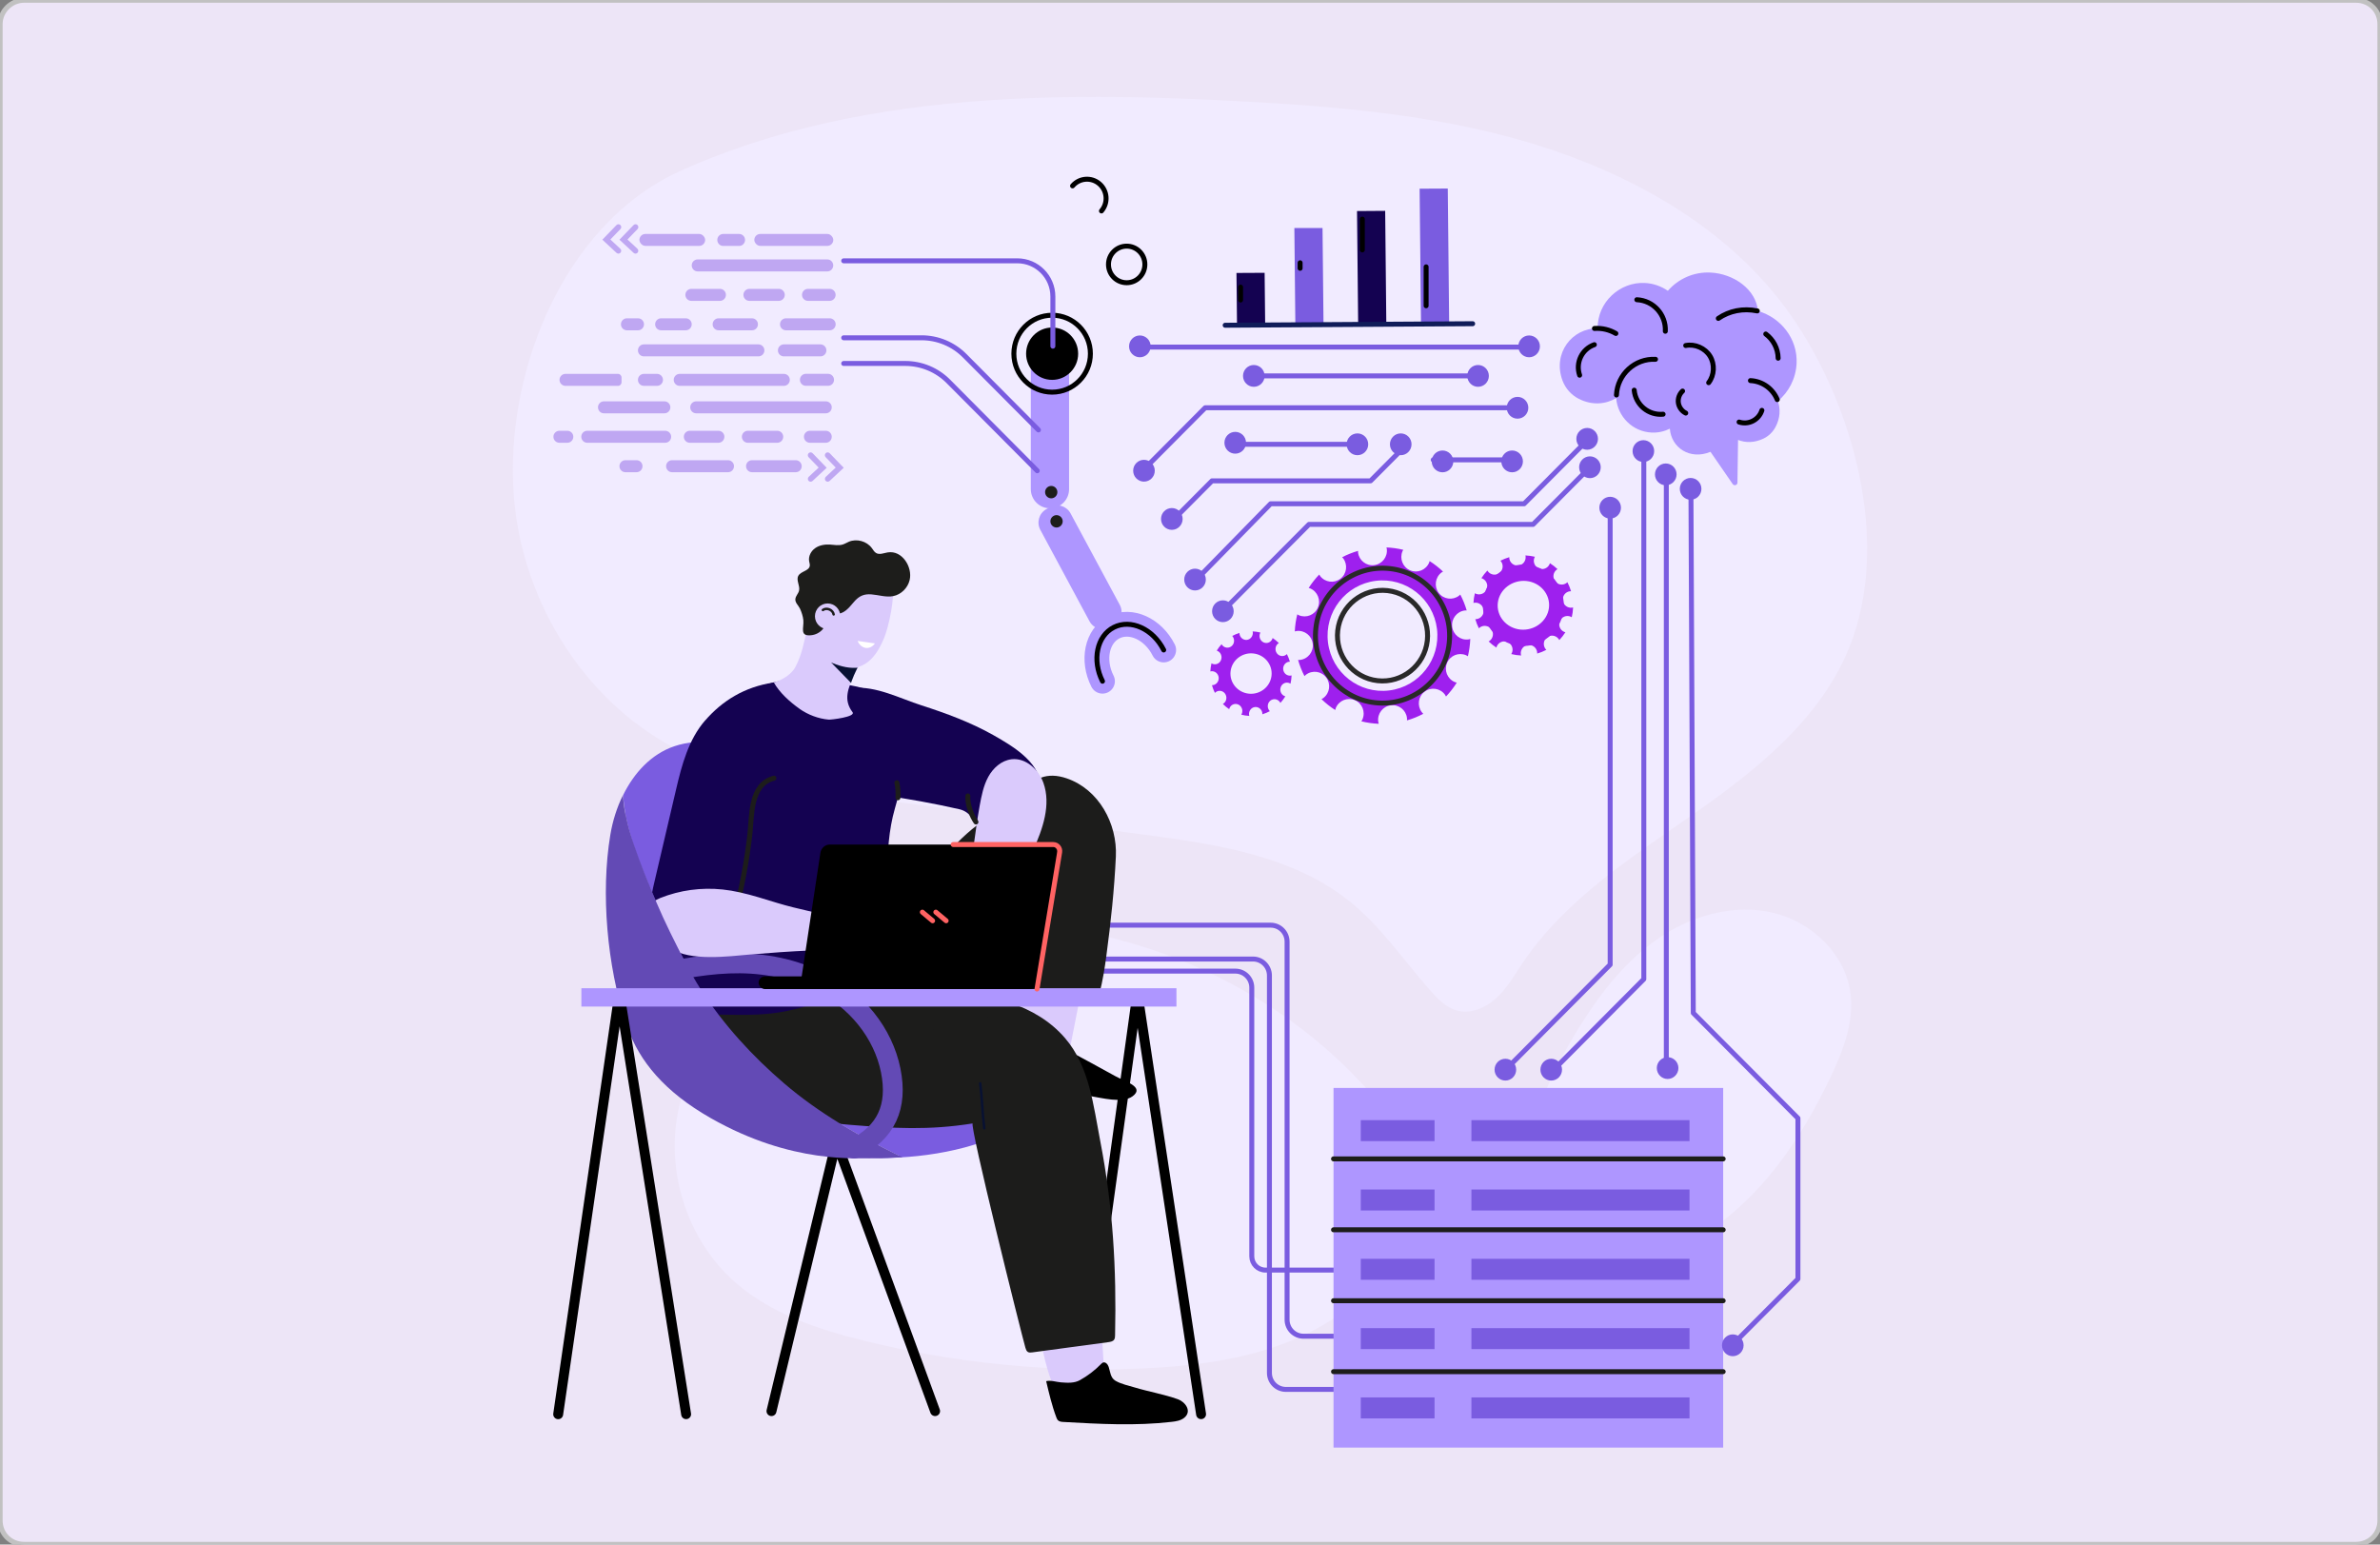 <?xml version="1.0" encoding="UTF-8"?>
<svg xmlns="http://www.w3.org/2000/svg" xmlns:xlink="http://www.w3.org/1999/xlink" id="Layer_1" viewBox="0 0 480.15 311.62">
  <rect x="0" y="0" width="480.15" height="311.62" fill="#808080" stroke="none"/>
  <defs>
    <style>.cls-1{fill:#bfa7f2;}.cls-2{stroke:#081132;}.cls-2,.cls-3,.cls-4,.cls-5,.cls-6,.cls-7,.cls-8,.cls-9,.cls-10,.cls-11,.cls-12,.cls-13{fill:none;}.cls-2,.cls-3,.cls-4,.cls-5,.cls-6,.cls-7,.cls-8,.cls-9,.cls-10,.cls-12,.cls-13{stroke-linecap:round;stroke-linejoin:round;}.cls-2,.cls-6{stroke-width:.5px;}.cls-14{fill:#fff;}.cls-3{stroke:#ae96ff;stroke-width:5px;}.cls-15{fill:#9e20ee;}.cls-4{stroke:#292929;}.cls-5,.cls-13{stroke:#000;}.cls-6{stroke:#1c1c1b;}.cls-7{stroke:#ff6363;}.cls-8{stroke:#634ab5;stroke-width:4px;}.cls-9{stroke:#7a5ce0;}.cls-10{stroke:#1d1d1b;}.cls-16{fill:#dacafc;}.cls-17{fill:#634ab5;}.cls-18{clip-path:url(#clippath);}.cls-19{fill:#7a5ce0;}.cls-12{stroke:#101c59;}.cls-20{fill:#ae96ff;}.cls-21{fill:#140251;}.cls-22{fill:#f1ebff;}.cls-13{stroke-width:2px;}.cls-23{fill:#081132;}.cls-24{fill:#1c1c1b;}.cls-25{fill:#1d1d1b;}.cls-26{fill:#ede5f7;stroke:#c1c1c1;stroke-miterlimit:10;}</style>
    <clipPath id="clippath">
      <path class="cls-11" d="m178.47,148.56c.02-.09.03-.18.04-.27-.59-2.13-3.63-2.1-5.34-2.99-.35-.18-.64-.41-.89-.66-.03-.03-.07-.07-.1-.1-.54-.58-.86-1.33-.99-2.17-.52-3.43,1.24-6.53,2.76-9.55-.05-.08-.11-.16-.18-.23-.38-.37-.98-.36-1.51-.37-1.99-.02-3.85-.65-5.47-1.81-.77-.55-1.46-1.2-2.12-1.88-.38-.39-1.07-1.74-1.65-1.79-.05,0-.1.02-.14.04-.68,2.74-.73,5.29-2.37,7.74-.62.93-1.35,1.75-2.22,2.36-.46.44-1.01.76-1.78.89-.19.03-.39.05-.59.05-.08.01-.16.03-.24.04-.1,0-.17-.01-.24-.05-1.23-.05-2.5-.35-3.45.38-.45.34-.72.86-.94,1.38-1.61,3.84-.48,8.84,1.55,12.3,1.55,2.63,4.26,5.07,7.22,5.89,2.81.79,5.75.12,8.42-.86,1.17-.43,2.29-.85,3.36-1.35,3.22-1.49,6-3.15,6.85-6.82.01-.06.03-.12.04-.19Z"></path>
    </clipPath>
  </defs>
  <g id="beb3d7f5-2594-40e1-9fcf-2cdf8fd006a9">
    <path class="cls-26" d="m4.86.05h470.44c2.71,0,4.83,2.09,4.83,4.79v301.95c0,2.69-2.11,4.79-4.83,4.79H4.86c-2.71,0-4.83-2.09-4.83-4.79V4.84C.03,2.24,2.24.05,4.86.05Z"></path>
  </g>
  <path class="cls-22" d="m277.29,221.44c-23.02-26.81-60.62-40.09-95.26-33.66-9.74,1.81-19.33,5.12-27.44,10.82-8.12,5.7-14.69,13.94-17.29,23.54-3.52,13.01.99,27.86,11.13,36.67,7.22,6.28,16.62,9.4,25.89,11.69,18.31,4.52,37.26,6.41,56.1,5.59,11.11-.48,22.38-1.96,32.48-6.64,9.32-4.32,18.06-12.22,22.76-21.52,4.82-9.55-2.19-19.32-8.36-26.5Z"></path>
  <path class="cls-22" d="m319.01,206.61c4.24-6.77,9.35-13.15,15.98-17.57,6.63-4.42,14.94-6.71,22.69-4.89,7.74,1.82,14.57,8.25,15.63,16.17.79,5.86-1.48,11.68-4.02,17.02-5.97,12.54-14.1,24.56-25.87,31.85-9.36,5.8-29.22,11.78-34.58-2.15-4.92-12.8,3.58-29.94,10.16-40.45Z"></path>
  <path class="cls-22" d="m204.79,19.93c14.9-.72,29.95-.31,44.77.47,19.32,1.01,38.75,2.61,57.36,7.92,20.9,5.97,41.77,17.18,54.47,35.43,12.52,17.99,20.21,45.74,11.7,66.86-5.79,14.37-18.52,24.58-31.17,33.44-12.65,8.86-26.12,17.4-34.75,30.25-1.64,2.44-3.1,5.04-5.25,7.03-2.15,1.99-5.19,3.32-8.01,2.54-2.16-.6-3.83-2.29-5.32-3.98-5.28-5.97-9.81-12.71-15.97-17.76-11.59-9.5-27.25-11.81-42.07-13.77-16.7-2.21-33.41-4.42-50.11-6.63-13.19-1.74-28.77-3.8-40.97-9.18-19.55-8.61-33.11-28.72-35.57-50.04-2.95-25.58,9.24-57.17,33.38-68.03,21.21-9.54,44.18-13.42,67.51-14.55Z"></path>
  <path class="cls-9" d="m271.3,280.32h-11.89c-1.83,0-3.31-1.49-3.31-3.33v-80.17c0-1.84-1.48-3.33-3.31-3.33h-47.15"></path>
  <path class="cls-9" d="m274.86,269.59h-11.89c-1.83,0-3.31-1.49-3.31-3.33v-76.27c0-1.84-1.48-3.33-3.31-3.33h-47.15"></path>
  <path class="cls-9" d="m270.97,256.25h-15.66c-1.53,0-2.77-1.25-2.77-2.78v-54.21c0-1.84-1.48-3.33-3.31-3.33h-57.84"></path>
  <path class="cls-13" d="m217.69,285.33l11.56-83.33c.02-.27.42-.29.46-.02l12.6,83.34"></path>
  <polyline class="cls-13" points="155.64 284.7 168.73 230.34 188.65 284.7"></polyline>
  <path class="cls-19" d="m126.6,207.35c-.13-.36-.27-.71-.38-1.07.12.36.25.72.38,1.07Z"></path>
  <path class="cls-19" d="m130.7,178.12c1.52,3.59,3.21,7.09,4.88,10.61,1.77,3.73,3.56,7.39,5.79,10.87,4.59,7.16,10.4,13.5,16.85,19.01,6.94,5.94,14.93,10.54,23.1,14.53.07.03.14.06.2.1-1.7.07-3.39.08-5.09.02-3.39-.11-6.75-.53-10.08-1.14,2.96.78,5.97,1.36,9.11,1.46,5.15.17,10.35-.21,15.42-1.21,5.02-.99,10.08-2.59,14.37-5.48,1.94-1.31,3.72-2.91,5.08-4.82.73-1.03,1.32-2.14,1.78-3.31-.03-.13-.05-.25-.08-.38-2.48-9.08-10.37-10.26-17.43-14.29-7.45-4.25-13.83-10.42-18.28-17.79-4.13-6.83-6.56-14.49-9.86-21.72-3.08-6.75-7.08-10.23-14.13-12.71-5.23-1.84-11.01-3.1-16.26-1.32-4.68,1.58-8.14,5.36-10.36,9.87.37,6.11,2.69,12.2,5.02,17.69Z"></path>
  <path class="cls-16" d="m205,193.65c.04-3.55-.06-6.79.85-10.32,1.21-4.68,4.81-7.24,9.29-8.69.98-.32,2.07-.54,3.04-.18,1.12.42,1.84,1.53,2.27,2.65,1.41,3.62.68,7.68-.08,11.49-1.68,8.53-3.37,17.06-5.05,25.6-.1.49-.24,1.04-.68,1.28-.34.18-.75.12-1.12.04-3.79-.76-7.48-1.97-10.98-3.6,1.47.69,2.46-17.46,2.47-18.26Z"></path>
  <path class="cls-16" d="m214.19,244.04c2.8-.79,4.2-1.04,6.91-2.12,0,12.39,1.74,33.29,1.68,36.86-3.48.4-6.2,1.69-9.72,1.72-2.76-4.3-3.89-16.46-5.44-21.16-.36-1.09-1.93-6.51-3.69-12.69,3.44-.78,6.86-1.66,10.26-2.62Z"></path>
  <path d="m207.76,219.18c4.01.93,8.13,1.36,12.19,1.96,2.14.32,6.52,1.54,8.54.04,2.56-1.9-1.63-3.01-3.52-4.08-3.26-1.83-6.57-3.58-9.86-5.36-3.04-1.65-6.94-5.16-10.03-1.76-1.99,2.18-2.22,5.67-2.45,8.47,1.74.06,3.42.34,5.13.73Z"></path>
  <path class="cls-24" d="m142.88,204.64c1.85-5.89,10.25-7.24,15.43-6.82,10.78.87,21.6,1.13,32.32,2.02,8.73.72,18.24,2.62,24.25,9.62,4.91,5.72,5.7,13.59,7.09,20.76,2.57,13.28,3.29,25.72,2.99,39.18,0,.32-.02.65-.21.91-.24.33-.7.41-1.1.47-5.13.69-10.25,1.38-15.38,2.07-.3.04-.64.08-.9-.08-.29-.17-.4-.53-.5-.85-.8-2.77-11.38-45.14-10.63-45.26-8.85,1.41-15.86,1-24.79.28-6.32-.51-12.74-1.61-18.25-4.75-5.33-3.04-12.47-10.73-10.32-17.54Z"></path>
  <path class="cls-21" d="m140.31,202.34c.64.96.59,1.83.91,2.35,1.62-.02,3.25,0,4.87.03,4.25.07,8.54.13,12.72-.76,3.64-.77,7.25-1.88,10.76-3.12,5.41-1.91,10.48-3.26,10.08-9.92-.5-8.58-1.53-19.4.88-27.77.97-3.38,1.5-5.9,2.96-9.1.4-.88.8-1.78.86-2.75.04-.69-.1-1.38-.26-2.05-2.69-10.99-11.83-11.12-21.52-11.98-1.5-.13-3.02-.27-4.51-.01-1.83.32-3.97.86-5.56,1.82-8.5,5.12-9.07,13.73-11.63,22.62-1.28,4.44-3.28,8.65-4.56,13.09-2.74,9.48-1.47,19.27,4.01,27.53Z"></path>
  <path d="m225.17,278.65c1.04.59,2.6.94,3.72,1.27,2.89.87,5.88,1.37,8.73,2.38,1.49.53,2.92,2.41,1.3,3.74-.71.58-1.66.73-2.57.83-7.23.84-14.54.43-21.8.02-.4-.02-.83-.06-1.11-.34-.16-.16-.25-.38-.33-.59-.88-2.33-1.49-4.93-2.05-7.3.97-.24,2,.17,2.98.24,1.27.1,2.66.2,3.82-.44,1.56-.87,3-1.96,4.25-3.24.12-.12.24-.24.39-.31.51-.21,1,.34,1.17.87.33,1.02.35,2.15,1.31,2.76.06.04.13.08.19.11Z"></path>
  <path class="cls-24" d="m204.7,191.3c-.09-1.21,0-2.33,1.13-2.75,1.55-.59,2.07.24,3.06-1.37,1.9-3.11,3.26-6.98,4.55-10.39,1.55-4.1,4.48-9.45,4.33-13.86,0-.23-.03-.47-.16-.66-.16-.22-.43-.3-.69-.37-2.28-.6-4.68-.54-7.04-.39-15.53,1-24.21,17.94-31.55,29.53-1.11,1.75-7.56,10.16-9.26,10.03,5.94.47,10.51,3.5,16,5.16,3.37,1.02,7.08,4.05,10.23,4.48,1.02.14,5.18-7.54,5.78-8.55,1.59-2.64,3.84-5.65,3.79-8.84,0-.63-.12-1.34-.16-2.02Z"></path>
  <path class="cls-24" d="m223.21,192.77c-.35,2.63-.75,5.15-1.41,7.72-.06.22-.12.46-.27.63-.25.27-.65.31-1.02.29-.77-.04-1.52-.27-2.27-.42-4.72-.91-12.56,2.28-16.19-2.14-.73-.89-.96-2.08-1.11-3.22-1.11-8.24,1.51-16.3,1.4-24.58-.06-4.42,1.57-7.09,3.81-10.7,2.15-3.46,5.16-4.64,9.03-3.32,6.52,2.22,10.25,9.17,9.94,15.77-.31,6.66-1.02,13.34-1.91,19.97Z"></path>
  <path class="cls-16" d="m162.53,128.74c-.06.8,1.6,2.62,2.11,3.2.81.91,1.75,1.62,2.88,2.07,2.95,1.17,6.05,1.28,8.36-1.17,1.1-1.16,1.85-2.61,2.47-4.09.95-2.25,2.28-8.44,1.68-10.8-.55-2.15-2.84-.28-4.92-1-1.81-.63-3.19-1.19-5.13-.85-1.72.3-3.39,1.16-4.47,2.57-.29.38-.56.76-.8,1.15-.57,1.22-1.1,2.47-1.48,3.77-.32,1.08-.43,2.18-.6,3.28-.01.62-.04,1.25-.09,1.87Z"></path>
  <path class="cls-16" d="m161.3,143.01c1.72,1.21,3.84,2.01,5.92,2.18.4.03,5.5-.54,4.77-1.51-1.91-2.54-.87-4.8.33-7.55.18-.42,1.79-3.03,1.62-3.32-.05-.08-.11-.16-.18-.23-.38-.37-.98-.36-1.51-.37-1.99-.02-3.85-.65-5.47-1.81-.77-.55-1.46-1.2-2.12-1.88-.38-.39-1.07-1.74-1.65-1.79-.05,0-.1.02-.14.04-.68,2.74-1.01,5.13-2.37,7.74-1.05,2.02-3.66,3.03-4.4,3.16,1.17,2.08,3.24,3.95,5.2,5.33Z"></path>
  <path class="cls-25" d="m167.02,124.63c.05-.42.1-.93.49-1.11.39-.18.81.14,1.23.24,1.34.3,2.57-1.16,3.34-2.09.16-.19.31-.36.46-.52.88-.91,1.78-1.35,3.27-1.23,1.47.12,2.94.63,4.39.35,1.61-.32,2.95-1.66,3.32-3.26.61-2.59-1.51-6.04-4.43-5.56-.79.13-1.64.53-2.33.13-.39-.22-.61-.65-.88-1.01-1.03-1.39-3.04-1.94-4.63-1.27-.42.18-.81.43-1.24.56-.83.26-1.72.06-2.59.01-1.03-.06-2.1.12-2.95.71s-1.41,1.64-1.23,2.66c.05.3.17.6.13.9-.13,1.06-1.81,1.1-2.32,2.04-.48.9.4,2.02.15,3.01-.15.59-.68,1.05-.74,1.66-.08.75.61,1.28.91,1.91.33.69.63,1.6.7,2.36.14,1.56-.8,3.25,1.5,3.05,1.89-.16,3.2-1.68,3.44-3.55Z"></path>
  <path class="cls-21" d="m196.12,165.02c.91,1.1,1.65,2.22,4.27,2.05,3.32-.22,6.55-1.92,8.45-4.7.53-.77.96-1.63,1.09-2.56.75-5.59-5.51-9.21-9.5-11.48-4.58-2.59-9.53-4.41-14.52-6.02-4.43-1.42-9.05-3.9-13.82-3.52-.12,0-.25.03-.38.07.05.62.08,1.24.09,1.86,2.18,3.45,3.53,7.53,4.41,11.5.57,2.57,1.84,5.53,1.58,8.18,5.27.73,10.52,1.68,15.71,2.86,1.35.31,2.03,1.02,2.63,1.75Z"></path>
  <path class="cls-16" d="m204.07,153.19c-2.02.23-3.71,1.75-4.69,3.54-.98,1.79-1.37,3.84-1.74,5.85-1.07,5.74-1.42,12.4-3.33,17.9-1.19,3.42-5.82,8.13-3.53,12.03.67,1.14,2.09,1.79,3.39,1.54,2.3-.43,3.37-3.02,4.35-5.16,1.26-2.75,3.13-4.87,4.8-7.29,2.09-3.02,3.6-6.73,5.11-10.07,1.94-4.28,3.65-9.16,2.07-13.59-.97-2.71-3.56-5.08-6.42-4.76Z"></path>
  <g class="cls-18">
    <path class="cls-23" d="m167.78,133.69c.08.04.17.08.26.12,1.68.69,3.52,1.12,5.29.86.44.19.3.55.07,1.21-.31.92-.59,1.85-.84,2.79-1.63-1.67-3.26-3.35-4.89-5.02.04.02.07.03.11.05Z"></path>
  </g>
  <path class="cls-21" d="m142.25,145.36c-3.34,3.84-4.71,9.01-5.84,13.85-1.47,6.26-2.93,12.52-4.4,18.79-.34,1.47-.69,2.95-.73,4.46-.07,2.42.62,5.51,1.19,7.84.73,2.99,2.51,2.81,5.16,2.55,4.2-.42,9.91-1.7,12.74-5.14,1.35-1.64,1.78-3.82,2.17-5.91.53-2.87,1.07-5.74,1.6-8.61,2.18-11.72,4.36-23.82,1.89-35.48-5.88.88-10.34,3.71-13.77,7.65Z"></path>
  <path class="cls-10" d="m156.14,157c-4.85,1.27-4.42,7.51-4.86,11.36-.65,5.69-1.73,11.32-3.22,16.84"></path>
  <path class="cls-2" d="m207.67,170.72c-1.86,8.04-6.11,20.26-6.18,28.52"></path>
  <path class="cls-14" d="m173.02,129.31c.29.76.93,1.31,1.63,1.41.7.1,1.43-.26,1.86-.91"></path>
  <path class="cls-8" d="m128.1,197.49c13.43-3.07,24.82-5.31,36.91.41,7.87,3.72,13.19,10.66,14.68,18.04,1.49,7.38-.91,12.55-7.38,15.8"></path>
  <path class="cls-2" d="m198.57,227.64c-.37-2.8-.45-6.27-.82-9.06"></path>
  <path class="cls-2" d="m201.67,201.95c-8.65-1.32-14.21-.16-25.35-.16"></path>
  <path class="cls-16" d="m164.41,124.33c0,1.42,1.15,2.58,2.56,2.58s2.56-1.15,2.56-2.58-1.15-2.58-2.56-2.58-2.56,1.15-2.56,2.58Z"></path>
  <path class="cls-17" d="m182.12,233.48c-.07-.03-.74-.31-.8-.35-8.17-4-16.16-8.59-23.1-14.53-6.44-5.51-12.25-11.85-16.85-19.01-2.23-3.48-4.03-7.14-5.79-10.87-1.67-3.52-3.36-7.02-4.88-10.61-2.33-5.49-4.65-11.58-5.02-17.69-1.24,2.52-2.1,5.28-2.55,8.01-1.97,11.86-.62,26.38,3.08,37.84.12.36.26.71.38,1.07,2.47,6.82,7.45,12.91,16.77,18.23,16.54,9.42,29.65,8.01,33.03,8.12,1.69.06,4.02-.15,5.72-.22Z"></path>
  <path class="cls-16" d="m149.21,180.03c2.6.57,5.15,1.41,7.71,2.18,4.05,1.23,8.16,1.94,12.28,3.05,1.17.31,2.36.62,3.57.63,2.08.02,4.09-.83,6.17-.87,2.78-.06,5.5,1.5,7.02,3.82,2.55,3.91-1.68,2.87-4.33,2.83-2.07-.03-4.14-.06-6.22-.09-8.15-.12-15.85.3-24.02.99-4.44.38-12.18,1.42-16.13-1.23-1.92-1.29-5.08-7.55-3.32-9.42.33-.35.79-.55,1.23-.73,4-1.6,8.32-2.18,12.62-1.73,1.15.12,2.29.32,3.42.57Z"></path>
  <path class="cls-17" d="m124.98,178.99c.14,1.67.41,3.34.67,4.96.34,2.07.68,4.14,1.18,6.17.44,1.78,1.04,3.58,2.2,5,1.9,2.33,5.35,3.24,8.18,2.3,2.23-.74,1.92-1.54.97-3.39-1.97-3.85-4.02-7.88-5.71-11.88-1.71-4.06-3.29-7.9-4.7-12.08-.3-.88-.59-1.76-.85-2.66-.38-1.33-.67-2.69-.87-4.06.18,1.22-.19,2.77-.31,3.99-.14,1.4-.3,2.79-.5,4.18-.35,2.48-.48,4.96-.27,7.47Z"></path>
  <path class="cls-13" d="m112.61,285.33l12.12-83.33c.02-.27.44-.29.48-.02l13.21,83.34"></path>
  <rect class="cls-20" x="117.29" y="199.38" width="120.05" height="3.7"></rect>
  <path class="cls-6" d="m168.18,123.96c-.15-.93-1.42-1.45-2.17-.89"></path>
  <rect x="153.04" y="196.99" width="56" height="2.56" rx="1.28" ry="1.28"></rect>
  <path d="m209.21,199.54h-47.86l4.16-27.48c.14-.95.96-1.67,1.9-1.67h44.06c1.14,0,1.99,1.02,1.82,2.18l-4.09,26.97Z"></path>
  <line class="cls-7" x1="188.8" y1="184.03" x2="190.88" y2="185.77"></line>
  <line class="cls-7" x1="186.08" y1="184.03" x2="188.15" y2="185.77"></line>
  <path class="cls-10" d="m195.26,160.58c-.13,1.8.83,4.12,1.63,5.26"></path>
  <path class="cls-15" d="m304.51,112.41c-.63.18-1.24.43-1.81.72.04.04.08.08.12.13.55.74.41,1.78-.32,2.34-.73.56-1.77.41-2.33-.33-.04-.05-.07-.11-.1-.16-.45.47-.86.99-1.21,1.54.06.02.12.03.18.06.84.36,1.24,1.34.88,2.19-.36.85-1.33,1.25-2.18.89-.07-.03-.12-.07-.19-.1-.16.63-.25,1.29-.29,1.96.07-.02.13-.04.2-.05.91-.11,1.74.54,1.85,1.45.11.92-.53,1.75-1.44,1.86-.08,0-.16,0-.24,0,.18.65.43,1.27.73,1.86.06-.06.11-.11.17-.16.73-.56,1.77-.41,2.33.33.55.74.41,1.78-.32,2.34-.07.05-.14.09-.22.13.48.47,1.01.88,1.57,1.25.02-.08.04-.16.07-.24.36-.85,1.33-1.25,2.18-.89.84.36,1.24,1.34.88,2.19-.04.09-.08.16-.13.24.64.16,1.31.26,1.99.29-.02-.08-.05-.17-.06-.26-.11-.92.53-1.75,1.44-1.86.91-.11,1.74.54,1.85,1.45.01.09.01.19,0,.28.65-.19,1.28-.44,1.86-.75-.06-.06-.12-.12-.18-.19-.55-.74-.41-1.78.32-2.34.73-.56,1.77-.41,2.33.33.05.07.1.15.14.23.46-.49.87-1.02,1.23-1.58-.08-.02-.16-.04-.24-.07-.84-.36-1.24-1.34-.88-2.19.36-.85,1.33-1.25,2.18-.89.08.03.15.08.22.12.15-.64.25-1.3.27-1.98-.07.02-.14.04-.22.05-.91.11-1.74-.54-1.85-1.45-.11-.92.53-1.75,1.44-1.86.07,0,.15,0,.22,0-.19-.64-.44-1.25-.74-1.83-.05.05-.09.1-.15.14-.73.56-1.77.41-2.33-.33-.55-.74-.41-1.78.32-2.34.05-.04.11-.07.17-.1-.47-.45-.99-.86-1.54-1.21-.02.06-.03.12-.05.17-.36.85-1.33,1.25-2.18.89-.84-.36-1.24-1.34-.88-2.19.02-.06.06-.11.09-.16-.62-.15-1.27-.24-1.92-.27.01.06.03.11.04.17.11.92-.53,1.75-1.44,1.86-.91.11-1.74-.54-1.85-1.45,0-.06,0-.12,0-.18Zm1.98,2.96c3.71-.46,7.09,2.19,7.55,5.92.46,3.73-2.18,7.13-5.89,7.59-3.71.46-7.09-2.19-7.55-5.92-.46-3.73,2.18-7.13,5.89-7.59Z"></path>
  <path class="cls-15" d="m306.42,130.28c4.47.5,8.52-2.75,9.02-7.24.5-4.5-2.73-8.57-7.21-9.07-4.47-.5-8.52,2.75-9.02,7.24-.5,4.5,2.73,8.57,7.21,9.07Zm-4.24-8.68c.33-2.7,2.91-4.66,5.76-4.38,2.84.29,4.88,2.72,4.55,5.42-.33,2.7-2.91,4.66-5.76,4.38-2.84-.29-4.88-2.72-4.55-5.42Z"></path>
  <path class="cls-15" d="m250.06,127.7c-.51.15-1.01.36-1.47.61.03.04.07.07.1.11.45.62.34,1.51-.26,1.97-.6.47-1.45.34-1.9-.28-.03-.04-.05-.09-.08-.14-.37.4-.7.83-.98,1.3.05.02.1.03.14.05.69.31,1.01,1.13.72,1.85-.29.72-1.08,1.05-1.77.74-.05-.02-.1-.06-.15-.09-.13.53-.2,1.09-.23,1.65.05-.01.11-.03.17-.04.74-.09,1.42.46,1.51,1.23s-.43,1.47-1.17,1.57c-.07,0-.13,0-.19,0,.15.55.35,1.07.6,1.57.04-.05.09-.09.14-.14.6-.47,1.45-.34,1.9.28.45.62.34,1.51-.26,1.97-.06.04-.12.08-.18.11.39.39.82.75,1.28,1.06.02-.07.03-.14.06-.2.29-.72,1.08-1.05,1.77-.74.69.31,1.01,1.13.72,1.85-.03.07-.07.14-.11.2.52.14,1.07.22,1.62.25-.02-.07-.04-.14-.05-.22-.09-.77.43-1.47,1.17-1.57.74-.09,1.42.46,1.51,1.23,0,.08,0,.16,0,.23.53-.16,1.04-.37,1.52-.63-.05-.05-.1-.1-.15-.16-.45-.62-.34-1.51.26-1.97.6-.47,1.45-.34,1.9.28.04.06.08.13.11.19.37-.41.71-.86,1-1.33-.06-.02-.13-.03-.19-.06-.69-.31-1.01-1.13-.72-1.85.29-.72,1.08-1.05,1.77-.74.06.03.12.06.18.1.12-.54.2-1.1.22-1.67-.06.02-.12.03-.18.04-.74.09-1.42-.46-1.51-1.23-.09-.77.43-1.47,1.17-1.57.06,0,.12,0,.18,0-.16-.54-.36-1.06-.61-1.55-.04.04-.08.08-.12.12-.6.47-1.45.34-1.9-.28-.45-.62-.34-1.51.26-1.97.04-.03.09-.06.14-.09-.39-.38-.81-.72-1.26-1.02-.01.05-.02.1-.04.15-.29.72-1.08,1.05-1.77.74-.69-.31-1.01-1.13-.72-1.85.02-.05.05-.09.07-.14-.51-.13-1.03-.21-1.57-.23.01.05.03.09.03.14.09.77-.43,1.47-1.17,1.57-.74.09-1.42-.46-1.51-1.23,0-.05,0-.1,0-.15Zm1.62,2.5c3.02-.38,5.79,1.86,6.17,5.01.38,3.15-1.76,6.01-4.78,6.39-3.02.38-5.79-1.86-6.17-5.01-.38-3.15,1.76-6.01,4.78-6.39Z"></path>
  <path class="cls-15" d="m251.75,141.95c3.21.38,6.11-2.02,6.45-5.35.35-3.34-1.98-6.36-5.19-6.74-3.21-.38-6.11,2.02-6.46,5.35-.35,3.34,1.98,6.36,5.19,6.75Zm-3.49-6.5c.26-2.24,2.32-3.86,4.6-3.61,2.28.25,3.92,2.27,3.66,4.5-.26,2.24-2.32,3.86-4.6,3.61-2.28-.25-3.92-2.27-3.66-4.5Z"></path>
  <path class="cls-15" d="m273.95,111.15c-1.11.32-2.17.75-3.18,1.27.07.08.15.14.21.23.97,1.29.72,3.14-.57,4.12-1.29.98-3.12.72-4.09-.57-.07-.09-.12-.19-.17-.29-.79.83-1.51,1.74-2.13,2.71.1.03.21.05.31.1,1.49.63,2.18,2.36,1.55,3.85-.63,1.49-2.34,2.19-3.83,1.56-.12-.05-.22-.12-.33-.18-.28,1.11-.45,2.27-.5,3.44.12-.03.23-.07.36-.08,1.6-.2,3.06.94,3.26,2.55.2,1.61-.94,3.08-2.54,3.28-.14.02-.28.01-.42,0,.32,1.14.76,2.24,1.29,3.27.1-.1.19-.2.3-.28,1.29-.98,3.12-.72,4.09.57.97,1.29.72,3.14-.57,4.12-.12.09-.25.16-.38.24.85.82,1.77,1.56,2.76,2.19.04-.14.07-.29.13-.43.63-1.49,2.34-2.19,3.83-1.56,1.49.63,2.18,2.36,1.55,3.85-.06.15-.15.29-.23.42,1.13.28,2.3.45,3.5.5-.04-.15-.08-.3-.1-.45-.2-1.61.94-3.08,2.54-3.28,1.6-.2,3.06.94,3.26,2.55.02.16.02.33.01.49,1.15-.33,2.25-.78,3.28-1.33-.11-.11-.22-.21-.31-.34-.97-1.3-.72-3.14.57-4.12,1.29-.98,3.12-.72,4.09.57.1.13.17.26.24.4.81-.86,1.54-1.79,2.16-2.79-.14-.04-.28-.07-.41-.13-1.49-.63-2.18-2.36-1.55-3.85.63-1.49,2.34-2.19,3.83-1.56.14.06.26.13.38.21.27-1.13.43-2.29.48-3.48-.13.03-.25.07-.39.09-1.6.2-3.06-.94-3.26-2.56-.2-1.61.94-3.08,2.54-3.28.13-.02.26-.01.39,0-.33-1.13-.77-2.21-1.3-3.22-.08.08-.16.17-.26.24-1.29.98-3.12.72-4.09-.57-.97-1.29-.72-3.14.57-4.12.09-.07.2-.12.3-.18-.83-.79-1.74-1.51-2.71-2.12-.03.1-.05.2-.09.31-.63,1.49-2.34,2.19-3.83,1.56-1.49-.63-2.18-2.36-1.55-3.85.04-.1.1-.19.16-.29-1.1-.27-2.23-.43-3.39-.48.02.1.05.19.07.29.2,1.61-.94,3.08-2.54,3.28-1.6.2-3.06-.94-3.26-2.55-.01-.11,0-.21,0-.32Zm3.59,6.04c6.07-.76,11.61,3.58,12.36,9.69.75,6.1-3.56,11.67-9.63,12.42-6.07.76-11.6-3.58-12.36-9.69-.75-6.1,3.56-11.67,9.63-12.42Z"></path>
  <path class="cls-4" d="m277.41,141.77c7.42.84,14.13-4.55,14.96-12.01.83-7.46-4.53-14.2-11.94-15.04-7.42-.84-14.13,4.55-14.96,12.01-.83,7.46,4.53,14.2,11.94,15.04Zm-7.53-14.54c.56-5.01,5.07-8.63,10.05-8.07,4.98.56,8.58,5.09,8.02,10.1-.56,5.01-5.07,8.63-10.05,8.07-4.98-.56-8.58-5.09-8.02-10.1Z"></path>
  <path class="cls-5" d="m216.38,37.5c1.39-1.62,3.82-1.8,5.43-.4,1.61,1.4,1.79,3.84.4,5.46"></path>
  <ellipse class="cls-5" cx="227.3" cy="53.35" rx="3.67" ry="3.69"></ellipse>
  <path class="cls-20" d="m322.32,66.26c-.08-5.31,4.49-9.41,9.49-9.17,1.74.08,3.33.66,4.67,1.58,2.08-2.39,5.19-3.85,8.6-3.68,4.68.22,9.2,3.4,9.58,7.76,4.58,1.31,8.03,5.58,7.79,10.57-.15,3.08-1.59,5.79-3.78,7.61.55,1.58.5,3.44-.51,5.29-.54.99-1.39,1.8-2.41,2.28-1.86.88-3.63.84-5.11.26l-.12,8.61c0,.52-.67.72-.96.29l-4.48-6.5c-4.17,1.72-7.92-.86-8.2-4.67-1.11.55-2.37.85-3.69.78-3.83-.18-6.84-3.21-7.14-6.95-2.09,1.25-4.82,1.52-7.53.15-1.5-.76-2.68-2.07-3.28-3.65-2.1-5.58,1.97-10.65,7.08-10.57Z"></path>
  <path class="cls-5" d="m353.14,76.79c2.47.12,4.53,1.68,5.41,3.83"></path>
  <path class="cls-5" d="m326.11,79.69c.2-4.17,3.73-7.4,7.88-7.2"></path>
  <path class="cls-5" d="m321.67,66.27c1.59-.11,3.07.28,4.32,1.01"></path>
  <path class="cls-5" d="m330.22,60.47c3.34.16,5.91,3.01,5.75,6.36"></path>
  <path class="cls-5" d="m335.52,83.57c-2.94.28-5.55-1.89-5.83-4.85"></path>
  <path class="cls-5" d="m318.68,75.7c-.87-2.53.46-5.28,2.97-6.16"></path>
  <path class="cls-5" d="m355.45,82.79c-.62,1.93-2.68,2.99-4.6,2.36"></path>
  <path class="cls-5" d="m346.66,64.24c2.22-1.53,5.01-2.1,7.86-1.51"></path>
  <path class="cls-5" d="m356.23,67.39c1.49,1.11,2.47,2.88,2.5,4.88"></path>
  <path class="cls-5" d="m340.08,69.71c1.86-.37,3.9.52,4.9,2.14,1,1.62.89,3.86-.27,5.36"></path>
  <path class="cls-5" d="m339.45,78.9c-.65.59-.98,1.52-.85,2.39.13.87.7,1.66,1.49,2.05"></path>
  <polygon class="cls-19" points="292.08 38.04 292.36 65.3 286.68 65.33 286.4 38.07 292.08 38.04"></polygon>
  <polygon class="cls-21" points="279.45 42.54 279.68 65.37 274 65.4 273.77 42.58 279.45 42.54"></polygon>
  <polygon class="cls-19" points="261.13 46 261.33 65.47 267.01 65.44 266.81 46 261.13 46"></polygon>
  <polygon class="cls-21" points="255.13 55.04 255.24 65.5 249.56 65.53 249.45 55.07 255.13 55.04"></polygon>
  <line class="cls-12" x1="297.1" y1="65.31" x2="247.17" y2="65.62"></line>
  <line class="cls-5" x1="274.84" y1="44.21" x2="274.84" y2="50.42"></line>
  <line class="cls-5" x1="287.71" y1="53.84" x2="287.71" y2="61.69"></line>
  <line class="cls-5" x1="250.28" y1="57.93" x2="250.28" y2="60.53"></line>
  <path class="cls-5" d="m262.29,53.02v1.11"></path>
  <path class="cls-10" d="m181.15,160.96c.07-1.02,0-2.04-.21-3.04"></path>
  <polyline class="cls-9" points="320.35 88.7 307.48 101.64 256.34 101.64 240.46 117.87"></polyline>
  <polyline class="cls-9" points="320.76 94.27 309.29 105.8 264.08 105.8 246.58 123.39"></polyline>
  <line class="cls-9" x1="308.49" y1="70.03" x2="229.95" y2="70.03"></line>
  <polyline class="cls-9" points="306.15 82.27 243.14 82.27 229.87 95.61"></polyline>
  <polyline class="cls-9" points="283.53 89.95 276.51 97.01 244.52 97.01 235.55 106.03"></polyline>
  <line class="cls-9" x1="247.95" y1="89.64" x2="273.85" y2="89.64"></line>
  <line class="cls-9" x1="298.19" y1="75.84" x2="252.95" y2="75.84"></line>
  <line class="cls-9" x1="289.14" y1="92.78" x2="305.68" y2="92.78"></line>
  <path class="cls-19" d="m310.67,69.88c0,1.21-.98,2.2-2.18,2.2s-2.18-.98-2.18-2.2.98-2.2,2.18-2.2,2.18.98,2.18,2.2Z"></path>
  <path class="cls-19" d="m232.14,69.88c0,1.21-.98,2.2-2.18,2.2s-2.18-.98-2.18-2.2.98-2.2,2.18-2.2,2.18.98,2.18,2.2Z"></path>
  <ellipse class="cls-19" cx="305.06" cy="93.09" rx="2.18" ry="2.2"></ellipse>
  <ellipse class="cls-19" cx="273.85" cy="89.64" rx="2.18" ry="2.2"></ellipse>
  <path class="cls-19" d="m284.77,89.64c0,1.21-.98,2.2-2.18,2.2s-2.18-.98-2.18-2.2.98-2.2,2.18-2.2,2.18.98,2.18,2.2Z"></path>
  <ellipse class="cls-19" cx="249.2" cy="89.33" rx="2.18" ry="2.2"></ellipse>
  <path class="cls-19" d="m243.27,116.93c0,1.21-.98,2.2-2.18,2.2s-2.18-.98-2.18-2.2.98-2.2,2.18-2.2,2.18.98,2.18,2.2Z"></path>
  <ellipse class="cls-19" cx="246.71" cy="123.32" rx="2.18" ry="2.2"></ellipse>
  <ellipse class="cls-19" cx="236.41" cy="104.7" rx="2.18" ry="2.2"></ellipse>
  <ellipse class="cls-19" cx="291.02" cy="93.09" rx="2.18" ry="2.2"></ellipse>
  <path class="cls-19" d="m308.33,82.27c0,1.21-.98,2.2-2.18,2.2s-2.18-.98-2.18-2.2.98-2.2,2.18-2.2,2.18.98,2.18,2.2Z"></path>
  <path class="cls-19" d="m322.94,94.27c0,1.21-.98,2.2-2.18,2.2s-2.18-.98-2.18-2.2.98-2.2,2.18-2.2,2.18.98,2.18,2.2Z"></path>
  <path class="cls-19" d="m322.38,88.54c0,1.21-.98,2.2-2.18,2.2s-2.18-.98-2.18-2.2.98-2.2,2.18-2.2,2.18.98,2.18,2.2Z"></path>
  <ellipse class="cls-19" cx="298.19" cy="75.84" rx="2.18" ry="2.2"></ellipse>
  <ellipse class="cls-19" cx="252.95" cy="75.84" rx="2.18" ry="2.2"></ellipse>
  <ellipse class="cls-19" cx="230.79" cy="94.97" rx="2.18" ry="2.2"></ellipse>
  <path class="cls-1" d="m128.7,70.69h0c0,.67.54,1.21,1.2,1.21h23.11c.66,0,1.2-.54,1.2-1.21h0c0-.67-.54-1.21-1.2-1.21h-23.11c-.66,0-1.2.54-1.2,1.21Z"></path>
  <path class="cls-1" d="m165.52,69.48h-7.38c-.66,0-1.2.54-1.2,1.21h0c0,.67.54,1.21,1.2,1.21h7.38c.66,0,1.2-.54,1.2-1.21h0c0-.67-.54-1.21-1.2-1.21Z"></path>
  <path class="cls-1" d="m158.14,75.43h-21.02c-.66,0-1.2.54-1.2,1.21h0c0,.67.54,1.21,1.2,1.21h21.02c.66,0,1.2-.54,1.2-1.21h0c0-.67-.54-1.21-1.2-1.21Z"></path>
  <path class="cls-1" d="m161.38,76.63h0c0,.67.54,1.21,1.2,1.21h4.48c.66,0,1.2-.54,1.2-1.21h0c0-.67-.54-1.21-1.2-1.21h-4.48c-.66,0-1.2.54-1.2,1.21Z"></path>
  <path class="cls-1" d="m132.55,75.43h-2.65c-.66,0-1.2.54-1.2,1.21h0c0,.67.54,1.21,1.2,1.21h2.65c.66,0,1.2-.54,1.2-1.21h0c0-.67-.54-1.21-1.2-1.21Z"></path>
  <path class="cls-1" d="m124.67,75.43h-10.59c-.66,0-1.2.54-1.2,1.21h0c0,.67.54,1.21,1.2,1.21h10.59c.4,0,.72-.32.72-.73v-.96c0-.4-.32-.73-.72-.73Z"></path>
  <path class="cls-1" d="m139.25,82.18h0c0,.67.54,1.21,1.2,1.21h26.15c.66,0,1.2-.54,1.2-1.21h0c0-.67-.54-1.21-1.2-1.21h-26.15c-.66,0-1.2.54-1.2,1.21Z"></path>
  <path class="cls-1" d="m120.64,82.18h0c0,.67.54,1.21,1.2,1.21h12.2c.66,0,1.2-.54,1.2-1.21h0c0-.67-.54-1.21-1.2-1.21h-12.2c-.66,0-1.2.54-1.2,1.21Z"></path>
  <path class="cls-1" d="m111.65,88.12h0c0,.67.54,1.21,1.2,1.21h1.61c.66,0,1.2-.54,1.2-1.21h0c0-.67-.54-1.21-1.2-1.21h-1.61c-.66,0-1.2.54-1.2,1.21Z"></path>
  <path class="cls-1" d="m117.27,88.12h0c0,.67.54,1.21,1.2,1.21h15.73c.66,0,1.2-.54,1.2-1.21h0c0-.67-.54-1.21-1.2-1.21h-15.73c-.66,0-1.2.54-1.2,1.21Z"></path>
  <path class="cls-1" d="m137.96,88.12h0c0,.67.54,1.21,1.2,1.21h5.78c.66,0,1.2-.54,1.2-1.21h0c0-.67-.54-1.21-1.2-1.21h-5.78c-.66,0-1.2.54-1.2,1.21Z"></path>
  <path class="cls-1" d="m149.67,88.12h0c0,.67.54,1.21,1.2,1.21h5.94c.66,0,1.2-.54,1.2-1.21h0c0-.67-.54-1.21-1.2-1.21h-5.94c-.66,0-1.2.54-1.2,1.21Z"></path>
  <path class="cls-1" d="m162.19,88.12h0c0,.67.54,1.21,1.2,1.21h3.21c.66,0,1.2-.54,1.2-1.21h0c0-.67-.54-1.21-1.2-1.21h-3.21c-.66,0-1.2.54-1.2,1.21Z"></path>
  <path class="cls-1" d="m124.97,94.06h0c0,.67.54,1.21,1.2,1.21h2.25c.66,0,1.2-.54,1.2-1.21h0c0-.67-.54-1.21-1.2-1.21h-2.25c-.66,0-1.2.54-1.2,1.21Z"></path>
  <path class="cls-1" d="m134.38,94.06h0c0,.67.54,1.21,1.2,1.21h11.3c.66,0,1.2-.54,1.2-1.21h0c0-.67-.54-1.21-1.2-1.21h-11.3c-.66,0-1.2.54-1.2,1.21Z"></path>
  <path class="cls-1" d="m150.51,94.06h0c0,.67.54,1.21,1.2,1.21h8.83c.66,0,1.2-.54,1.2-1.21h0c0-.67-.54-1.21-1.2-1.21h-8.83c-.66,0-1.2.54-1.2,1.21Z"></path>
  <path class="cls-1" d="m139.55,53.55h0c0,.67.54,1.21,1.2,1.21h26.15c.66,0,1.2-.54,1.2-1.21h0c0-.67-.54-1.21-1.2-1.21h-26.15c-.66,0-1.2.54-1.2,1.21Z"></path>
  <path class="cls-1" d="m149.11,47.2h-3.2c-.66,0-1.2.54-1.2,1.21h0c0,.67.54,1.21,1.2,1.21h3.2c.66,0,1.2-.54,1.2-1.21h0c0-.67-.54-1.21-1.2-1.21Z"></path>
  <rect class="cls-1" x="129" y="47.2" width="13.26" height="2.41" rx="1.2" ry="1.2"></rect>
  <rect class="cls-1" x="152.18" y="47.2" width="15.93" height="2.41" rx="1.2" ry="1.2"></rect>
  <path class="cls-1" d="m138.27,59.49h0c0,.67.54,1.21,1.2,1.21h5.78c.66,0,1.2-.54,1.2-1.21h0c0-.67-.54-1.21-1.2-1.21h-5.78c-.66,0-1.2.54-1.2,1.21Z"></path>
  <path class="cls-1" d="m149.98,59.49h0c0,.67.54,1.21,1.2,1.21h5.94c.66,0,1.2-.54,1.2-1.21h0c0-.67-.54-1.21-1.2-1.21h-5.94c-.66,0-1.2.54-1.2,1.21Z"></path>
  <path class="cls-1" d="m161.8,59.49h0c0,.67.54,1.21,1.2,1.21h4.38c.66,0,1.2-.54,1.2-1.21h0c0-.67-.54-1.21-1.2-1.21h-4.38c-.66,0-1.2.54-1.2,1.21Z"></path>
  <path class="cls-1" d="m143.77,65.43h0c0,.67.54,1.21,1.2,1.21h6.74c.66,0,1.2-.54,1.2-1.21h0c0-.67-.54-1.21-1.2-1.21h-6.74c-.66,0-1.2.54-1.2,1.21Z"></path>
  <path class="cls-1" d="m125.27,65.43h0c0,.67.54,1.21,1.2,1.21h2.25c.66,0,1.2-.54,1.2-1.21h0c0-.67-.54-1.21-1.2-1.21h-2.25c-.66,0-1.2.54-1.2,1.21Z"></path>
  <path class="cls-1" d="m132.17,65.43h0c0,.67.54,1.21,1.2,1.21h4.98c.66,0,1.2-.54,1.2-1.21h0c0-.67-.54-1.21-1.2-1.21h-4.98c-.66,0-1.2.54-1.2,1.21Z"></path>
  <path class="cls-1" d="m157.36,65.43h0c0,.67.54,1.21,1.2,1.21h8.83c.66,0,1.2-.54,1.2-1.21h0c0-.67-.54-1.21-1.2-1.21h-8.83c-.66,0-1.2.54-1.2,1.21Z"></path>
  <path class="cls-1" d="m124.77,51.17c-.14,0-.28-.05-.39-.15l-2.86-2.66,2.84-2.94c.22-.23.58-.23.8-.01.23.22.23.58.01.81l-2.03,2.1,2,1.86c.23.21.25.58.03.81-.11.12-.26.18-.42.18Z"></path>
  <path class="cls-1" d="m128.22,51.17c-.14,0-.28-.05-.39-.15l-2.86-2.66,2.84-2.94c.22-.23.58-.23.8-.01.23.22.23.58.01.81l-2.03,2.1,2,1.86c.23.21.25.58.03.81-.11.12-.26.18-.42.18Z"></path>
  <path class="cls-1" d="m166.99,97.19c-.15,0-.31-.06-.42-.18-.21-.23-.2-.59.03-.81l2-1.86-2.03-2.1c-.22-.23-.21-.59.01-.81.22-.22.59-.21.8.01l2.84,2.94-2.86,2.66c-.11.1-.25.15-.39.15Z"></path>
  <path class="cls-1" d="m163.55,97.19c-.15,0-.31-.06-.42-.18-.21-.23-.2-.59.03-.81l2-1.86-2.03-2.1c-.22-.23-.21-.59.01-.81.22-.22.59-.21.8.01l2.84,2.94-2.86,2.66c-.11.1-.25.15-.39.15Z"></path>
  <path class="cls-20" d="m211.82,69.84h0c2.13,0,3.86,1.73,3.86,3.86v24.99c0,2.13-1.73,3.86-3.86,3.86h0c-2.13,0-3.86-1.73-3.86-3.86v-24.99c0-2.13,1.73-3.86,3.86-3.86Z"></path>
  <path class="cls-20" d="m224.66,126.21l-.69.38c-1.5.81-3.36.25-4.17-1.25l-9.92-18.44c-.81-1.5-.25-3.38,1.24-4.19l.69-.38c1.5-.81,3.36-.25,4.17,1.25l9.92,18.44c.81,1.5.25,3.38-1.24,4.19Z"></path>
  <path class="cls-3" d="m222.42,137.44c-2.15-4.26-1.13-9.13,2.28-10.87,3.41-1.74,7.92.31,10.07,4.57"></path>
  <ellipse class="cls-25" cx="212.08" cy="99.29" rx="1.24" ry="1.25"></ellipse>
  <path class="cls-25" d="m214.39,105.18c0,.69-.56,1.25-1.24,1.25s-1.24-.56-1.24-1.25.56-1.25,1.24-1.25,1.24.56,1.24,1.25Z"></path>
  <ellipse class="cls-5" cx="212.26" cy="71.36" rx="7.72" ry="7.76"></ellipse>
  <ellipse cx="212.26" cy="71.36" rx="5.25" ry="5.28"></ellipse>
  <path class="cls-5" d="m222.42,137.44c-2.15-4.26-1.13-9.13,2.28-10.87,3.41-1.74,7.92.31,10.07,4.57"></path>
  <path class="cls-9" d="m212.41,69.84v-10.01c0-3.98-3.21-7.21-7.17-7.21h-35.03"></path>
  <path class="cls-9" d="m170.21,68.15h15.7c3.27,0,6.4,1.3,8.71,3.63l14.88,14.96"></path>
  <path class="cls-9" d="m170.21,73.33h12.42c3.27,0,6.4,1.3,8.71,3.63l17.92,18.02"></path>
  <path class="cls-7" d="m209.21,199.54l4.57-27.61c.13-.81-.48-1.54-1.3-1.54h-20.18"></path>
  <rect class="cls-20" x="269.03" y="219.5" width="78.61" height="72.56"></rect>
  <line class="cls-10" x1="347.64" y1="233.81" x2="269.03" y2="233.81"></line>
  <line class="cls-10" x1="347.64" y1="248.12" x2="269.03" y2="248.12"></line>
  <line class="cls-10" x1="347.64" y1="262.43" x2="269.03" y2="262.43"></line>
  <line class="cls-10" x1="347.64" y1="276.74" x2="269.03" y2="276.74"></line>
  <rect class="cls-19" x="274.53" y="281.94" width="14.88" height="4.23"></rect>
  <rect class="cls-19" x="296.85" y="281.94" width="44" height="4.23"></rect>
  <rect class="cls-19" x="274.53" y="267.96" width="14.88" height="4.23"></rect>
  <rect class="cls-19" x="296.85" y="267.96" width="44" height="4.23"></rect>
  <rect class="cls-19" x="274.53" y="253.97" width="14.88" height="4.23"></rect>
  <rect class="cls-19" x="296.85" y="253.97" width="44" height="4.23"></rect>
  <rect class="cls-19" x="274.53" y="239.99" width="14.88" height="4.23"></rect>
  <rect class="cls-19" x="296.85" y="239.99" width="44" height="4.23"></rect>
  <rect class="cls-19" x="274.53" y="226" width="14.88" height="4.23"></rect>
  <rect class="cls-19" x="296.85" y="226" width="44" height="4.23"></rect>
  <ellipse class="cls-19" cx="324.84" cy="102.43" rx="2.18" ry="2.2"></ellipse>
  <path class="cls-19" d="m343.25,98.63c0,1.21-.98,2.2-2.18,2.2s-2.18-.98-2.18-2.2.98-2.2,2.18-2.2,2.18.98,2.18,2.2Z"></path>
  <path class="cls-19" d="m338.24,95.71c0,1.21-.98,2.2-2.18,2.2s-2.18-.98-2.18-2.2.98-2.2,2.18-2.2,2.18.98,2.18,2.2Z"></path>
  <ellipse class="cls-19" cx="331.54" cy="91.01" rx="2.18" ry="2.2"></ellipse>
  <polyline class="cls-9" points="341.13 97.55 341.61 204.38 362.72 225.6 362.72 258.04 349.98 270.84"></polyline>
  <polyline class="cls-9" points="331.63 90.23 331.63 197.55 312.95 216.33"></polyline>
  <line class="cls-9" x1="336.17" y1="95.53" x2="336.17" y2="213.65"></line>
  <polyline class="cls-9" points="324.84 102.43 324.84 194.62 303.73 215.84"></polyline>
  <ellipse class="cls-19" cx="303.7" cy="215.81" rx="2.18" ry="2.2"></ellipse>
  <path class="cls-19" d="m338.61,215.49c0,1.21-.98,2.2-2.18,2.2s-2.18-.98-2.18-2.2.98-2.2,2.18-2.2,2.18.98,2.18,2.2Z"></path>
  <ellipse class="cls-19" cx="349.58" cy="271.42" rx="2.18" ry="2.2"></ellipse>
  <ellipse class="cls-19" cx="312.95" cy="215.81" rx="2.18" ry="2.2"></ellipse>
</svg>
